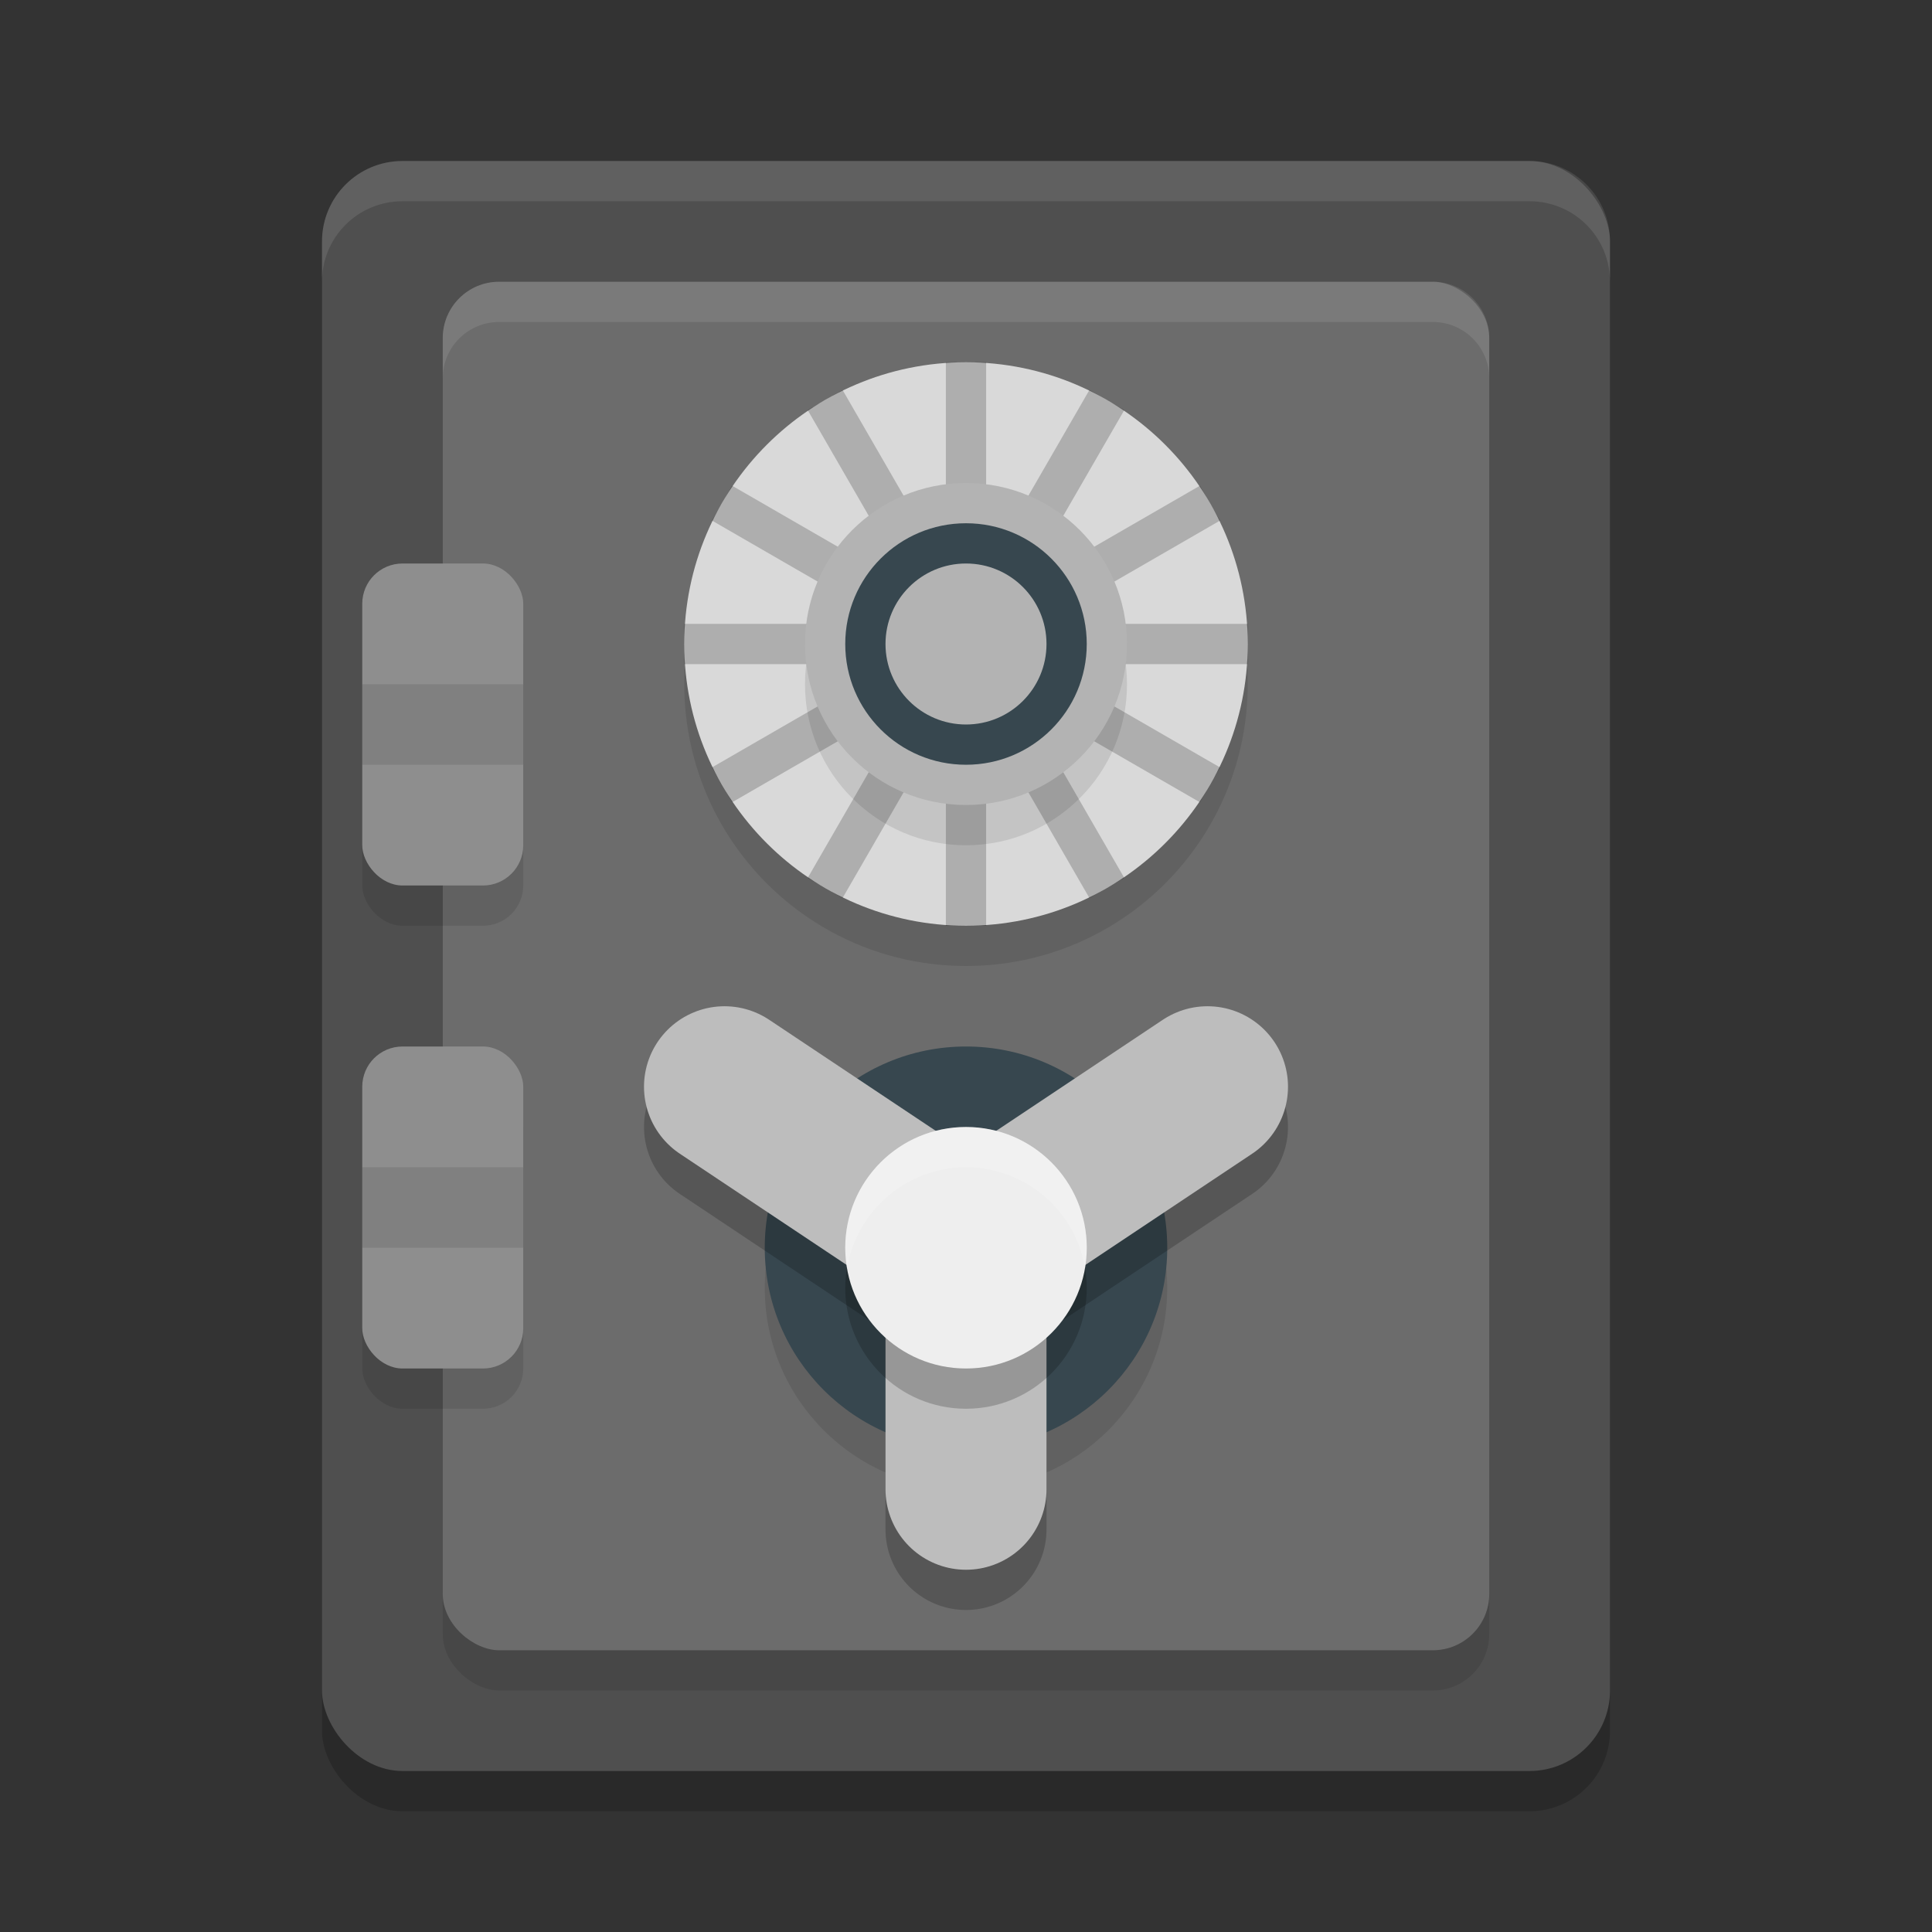 <svg xmlns="http://www.w3.org/2000/svg" width="48" height="48" version="1.1">
 <rect width="100%" height="100%" fill="#333333" stroke="none"/>
 <rect style="opacity:.2" width="32" height="40" x="8" y="5" rx="2" ry="2"/>
 <rect style="fill:#4f4f4f" width="32" height="40" x="8" y="4" rx="2" ry="2"/>
 <rect style="opacity:.1" width="34" height="26" x="-42" y="-37" rx="1.4" ry="1.4" transform="matrix(0,-1,-1,0,0,0)"/>
 <rect style="fill:#6c6c6c" width="34" height="26" x="-41" y="-37" rx="1.4" ry="1.4" transform="matrix(0,-1,-1,0,0,0)"/>
 <path style="fill:#ffffff;opacity:0.1" transform="matrix(0,-1,-1,0,0,0)" d="M -7 -12.4 C -7 -11.625 -7.625 -11 -8.4 -11 L -9.4 -11 C -8.625 -11 -8 -11.625 -8 -12.4 L -8 -35.6 C -8 -36.375 -8.625 -37 -9.4 -37 L -8.4 -37 C -7.625 -37 -7 -36.375 -7 -35.6 L -7 -12.4 z"/>
 <circle style="opacity:.1" cx="24" cy="32" r="5"/>
 <path style="fill:#ffffff;opacity:.1" d="m10 4c-1.108 0-2 0.892-2 2v1c0-1.108 0.892-2 2-2h28c1.108 0 2 0.892 2 2v-1c0-1.108-0.892-2-2-2z"/>
 <rect style="opacity:.1" width="4" height="8" x="9" y="15" rx="1" ry="1"/>
 <rect style="fill:#8e8e8e" width="4" height="8" x="9" y="14" rx="1" ry="1"/>
 <rect style="opacity:.1" width="4" height="8" x="9" y="27" rx="1" ry="1"/>
 <rect style="fill:#8e8e8e" width="4" height="8" x="9" y="26" rx="1" ry="1"/>
 <circle style="fill:#37474f" cx="-31" cy="-24" r="5" transform="matrix(0,-1,-1,0,0,0)"/>
 <circle style="opacity:0.1" cx="-17" cy="24" r="7" transform="rotate(-90)"/>
 <circle style="fill:#d9d9d9" cx="-16" cy="24" r="7" transform="rotate(-90)"/>
 <path style="opacity:0.2;fill:none;stroke:#000000" d="M 24,20.667 V 23 M 24,9 V 23 M 20.5,9.938 27.5,22.062 m -9.562,-9.562 12.124,7 M 17,16 H 31 M 17.938,19.5 30.062,12.5 M 20.5,22.062 27.5,9.938"/>
 <circle style="opacity:0.1" cx="-17" cy="24" r="4" transform="rotate(-90)"/>
 <circle style="fill:#b3b3b3" cx="-16" cy="24" r="4" transform="rotate(-90)"/>
 <circle style="fill:#37474f" cx="-16" cy="-24" r="3" transform="matrix(0,-1,-1,0,0,0)"/>
 <circle style="fill:#b3b3b3" cx="-16" cy="-24" r="2" transform="matrix(0,-1,-1,0,0,0)"/>
 <path style="fill:none;opacity:.2;stroke-linecap:round;stroke-width:4;stroke:#000000" d="m24 32-6-4"/>
 <path style="fill:none;stroke-linecap:round;stroke-width:4;stroke:#bdbdbd" d="m24 31-6-4"/>
 <path style="fill:none;opacity:.2;stroke-linecap:round;stroke-width:4;stroke:#000000" d="m24 32 6-4"/>
 <path style="fill:none;stroke-linecap:round;stroke-width:4;stroke:#bdbdbd" d="m24 31 6-4"/>
 <path style="fill:none;opacity:.2;stroke-linecap:round;stroke-width:4;stroke:#000000" d="m24 38v-6"/>
 <path style="fill:none;stroke-linecap:round;stroke-width:4;stroke:#bdbdbd" d="m24 37v-6"/>
 <circle style="opacity:.2" cx="-32" cy="-24" r="3" transform="matrix(0,-1,-1,0,0,0)"/>
 <circle style="fill:#eeeeee" cx="-31" cy="-24" r="3" transform="matrix(0,-1,-1,0,0,0)"/>
 <path style="fill:#ffffff;opacity:.2" d="m 24,28 a 3,3 0 0 0 -3,3 3,3 0 0 0 0.047,0.5 A 3,3 0 0 1 24,29 3,3 0 0 1 26.955,31.492 3,3 0 0 0 27,31 3,3 0 0 0 24,28 Z"/>
 <rect style="opacity:.1" width="4" height="2" x="9" y="17"/>
 <rect style="opacity:.1" width="4" height="2" x="9" y="29"/>
</svg>
